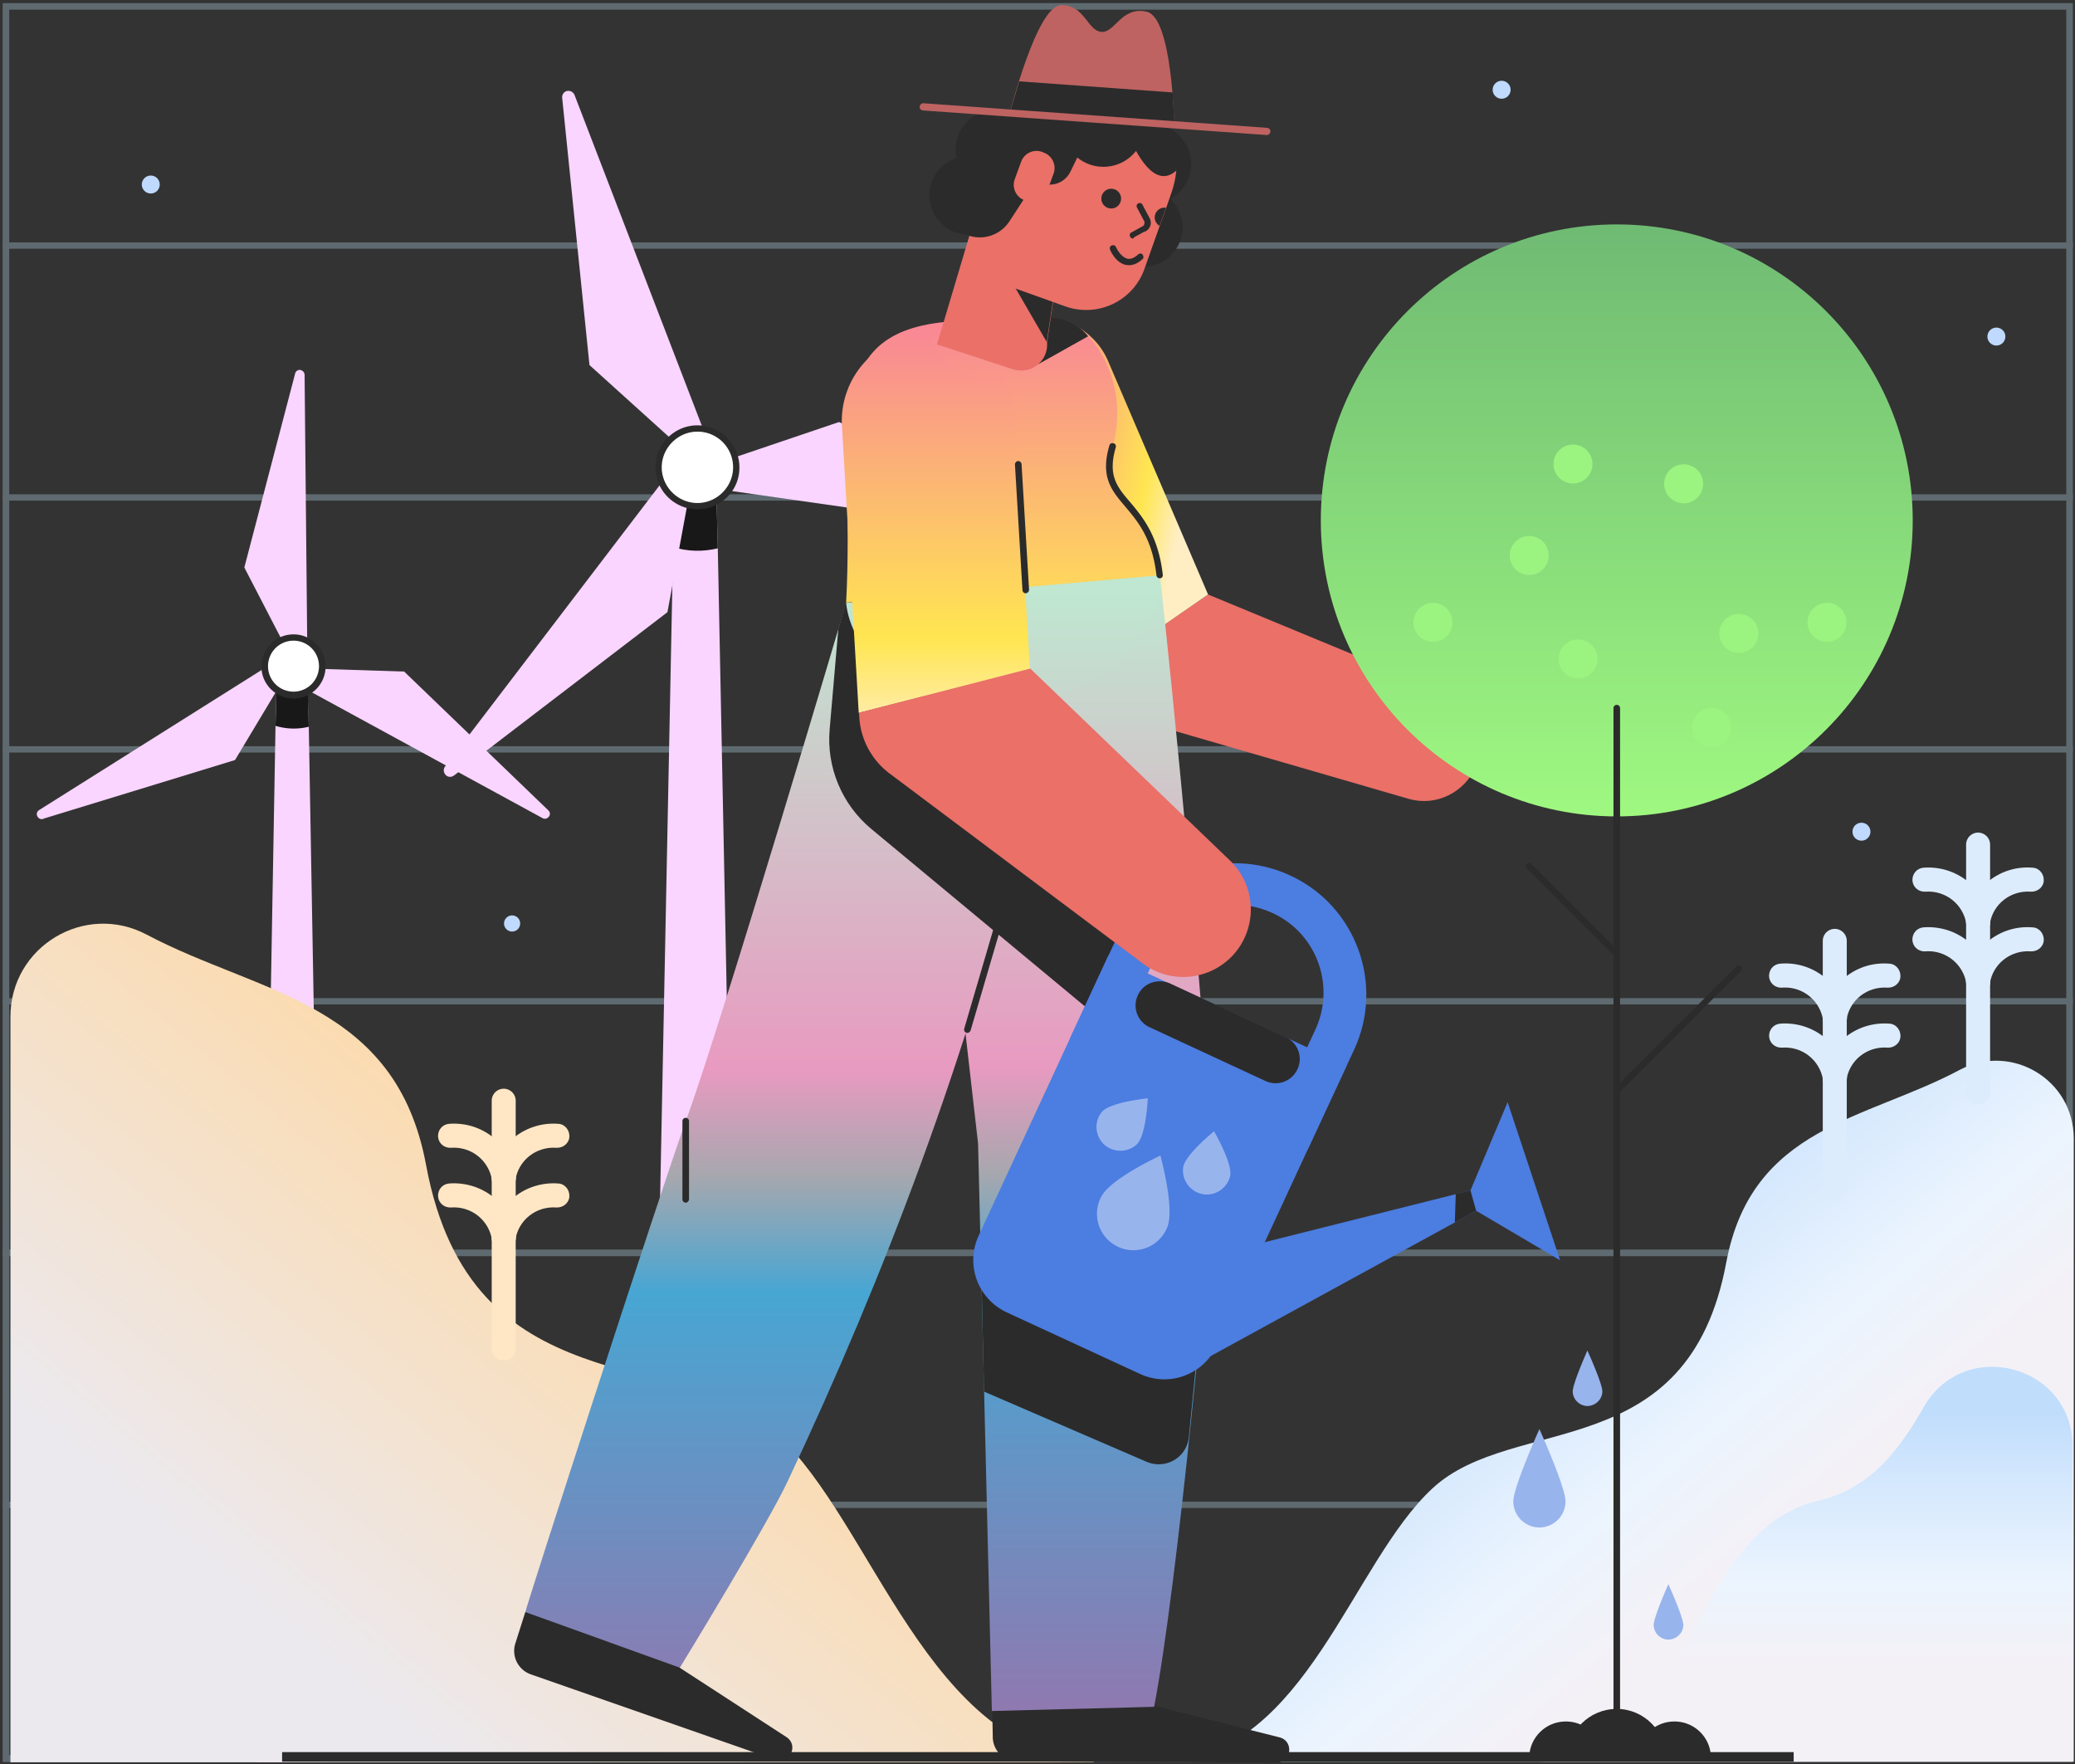 <svg xmlns="http://www.w3.org/2000/svg" width="487" height="414"><rect width="100%" height="100%" fill="#333333" stroke="none"/><defs><linearGradient id="a" x1="68.446%" x2="21.026%" y1="34.585%" y2="79.629%"><stop offset="0%" stop-color="#FFD8A1"/><stop offset="100%" stop-color="#ECE9EE"/></linearGradient><linearGradient id="b" x1="31.566%" x2="78.973%" y1="34.631%" y2="79.633%"><stop offset="0%" stop-color="#C0DDFC"/><stop offset="19%" stop-color="#D3E7FD"/><stop offset="49%" stop-color="#EBF4FE"/><stop offset="76.301%" stop-color="#F4F1F6"/><stop offset="100%" stop-color="#F4F1F6"/></linearGradient><linearGradient id="c" x1="50.028%" x2="50.028%" y1="17.935%" y2="96.729%"><stop offset="0%" stop-color="#C0DDFC"/><stop offset="19%" stop-color="#D3E7FD"/><stop offset="49%" stop-color="#EBF4FE"/><stop offset="77%" stop-color="#F4F1F6"/><stop offset="100%" stop-color="#F4F1F6"/></linearGradient><linearGradient id="d" x1="21.86%" x2="87.251%" y1="42.191%" y2="63.185%"><stop offset="0%" stop-color="#F8809A"/><stop offset="76%" stop-color="#FFE651"/><stop offset="100%" stop-color="#FFEEC3"/></linearGradient><linearGradient id="e" x1="49.961%" x2="49.961%" y1="-3.735%" y2="149.272%"><stop offset="0%" stop-color="#F8809A"/><stop offset="76%" stop-color="#FFE651"/><stop offset="100%" stop-color="#FFEEC3"/></linearGradient><linearGradient id="f" x1="50.019%" x2="50.019%" y1="104.357%" y2=".883%"><stop offset="0%" stop-color="#9774AC"/><stop offset="40%" stop-color="#47A6D3"/><stop offset="50%" stop-color="#A7A7AE"/><stop offset="59%" stop-color="#E89AC0"/><stop offset="100%" stop-color="#BFE7D1"/></linearGradient><linearGradient id="g" x1="49.962%" x2="49.962%" y1="108.526%" y2="-1.141%"><stop offset="0%" stop-color="#9774AC"/><stop offset="40%" stop-color="#47A6D3"/><stop offset="50%" stop-color="#A7A7AE"/><stop offset="59%" stop-color="#E89AC0"/><stop offset="100%" stop-color="#BFE7D1"/></linearGradient><linearGradient id="h" x1="50.019%" x2="50.019%" y1="920.024%" y2="11.973%"><stop offset="0%" stop-color="#9774AC"/><stop offset="40%" stop-color="#47A6D3"/><stop offset="50%" stop-color="#A7A7AE"/><stop offset="59%" stop-color="#E89AC0"/><stop offset="100%" stop-color="#BFE7D1"/></linearGradient><linearGradient id="i" x1="50.076%" x2="50.076%" y1="-7.489%" y2="108.113%"><stop offset="0%" stop-color="#F8809A"/><stop offset="76%" stop-color="#FFE651"/><stop offset="100%" stop-color="#FFEEC3"/></linearGradient><linearGradient id="j" x1="49.976%" x2="49.976%" y1="-8.819%" y2="111.002%"><stop offset="0%" stop-color="#6BB572"/><stop offset="100%" stop-color="#A4FF82"/></linearGradient></defs><g fill="none" fill-rule="evenodd"><g fill="#C4ECFE" fill-rule="nonzero" opacity=".3"><path d="M484.949 2.271v409.59H2.169V2.27h482.78m1.548-1.548H.62V413.48h485.877V.723z"/><path d="M.62 293.276h485.877v1.478H.62zm0-59.045h485.877v1.478H.62z"/><path d="M.62 293.276h485.877v1.478H.62zm0 59.116h485.877v1.478H.62zm0-177.277h485.877v1.478H.62zM.62 116h485.877v1.477H.62zm0-59.117h485.877v1.478H.62z"/></g><circle cx="194.718" cy="251.966" r="2.111" fill="#BFD9FF" fill-rule="nonzero"/><circle cx="436.882" cy="195.172" r="2.111" fill="#BFD9FF" fill-rule="nonzero"/><circle cx="352.431" cy="21.062" r="2.111" fill="#BFD9FF" fill-rule="nonzero"/><circle cx="468.551" cy="78.981" r="2.111" fill="#BFD9FF" fill-rule="nonzero"/><circle cx="35.386" cy="43.301" r="2.111" fill="#BFD9FF" fill-rule="nonzero"/><circle cx="120.189" cy="216.708" r="1.9" fill="#BFD9FF" fill-rule="nonzero"/><path fill="#F9D5FF" fill-rule="nonzero" d="M174.168 413.55H152.28l5.7-285.165.352-13.3h9.783l.351 13.582z"/><path fill="#181818" fill-rule="nonzero" d="M168.467 128.667c-3.448.844-7.108.774-10.415-.282l.352-13.3h9.712l.351 13.582z"/><path fill="#F9D5FF" fill-rule="nonzero" d="M166.145 103.613l-31.317-81.355c-.352-.774-1.197-1.126-1.97-.844a1.52 1.52 0 00-.916 1.548l6.404 62.705 24.07 21.746 3.729-3.8zm1.619 11.049l86.21 12.316c.845.07 1.549-.563 1.69-1.408a1.52 1.52 0 00-.915-1.548l-57.85-24.983-30.754 10.415 1.619 5.208zm-10.486-4.012l-52.853 69.25c-.492.705-.281 1.62.352 2.112.563.422 1.267.352 1.83-.07l50.037-38.285 5.912-31.95-5.278-1.056z"/><g fill-rule="nonzero" transform="translate(153.477 99.813)"><circle cx="10.205" cy="9.782" r="9.149" fill="#FFF"/><path fill="#2B2B2B" d="M10.205 19.705c-5.42 0-9.853-4.433-9.853-9.852C.352 4.433 4.786 0 10.205 0s9.852 4.434 9.852 9.853c.07 5.419-4.363 9.852-9.852 9.852zm0-18.227c-4.575 0-8.375 3.8-8.375 8.375 0 4.574 3.8 8.374 8.375 8.374 4.574 0 8.374-3.8 8.374-8.374a8.35 8.35 0 00-8.374-8.375z"/></g><path fill="#F9D5FF" fill-rule="nonzero" d="M76.767 413.55H60.37l4.293-243.15.281-9.923h7.179l.351 10.064z"/><path fill="#181818" fill-rule="nonzero" d="M72.474 170.54a14.731 14.731 0 01-7.811-.21l.281-9.853h7.249l.281 10.064z"/><path fill="#F9D5FF" fill-rule="nonzero" d="M72.123 152.876l-.634-64.886c0-.634-.493-1.126-1.126-1.197-.563 0-1.056.422-1.126.985l-11.893 45.393 11.119 21.465 3.66-1.76zm-1.69 8.094l56.935 31.035c.563.282 1.196.07 1.548-.492.282-.493.14-1.056-.281-1.408l-33.781-32.513-24.139-.775-.282 4.153zm-6.263-5.49L9.277 190.035c-.563.281-.845.985-.493 1.548.282.563.985.845 1.548.493l44.83-13.723 12.456-20.761-3.448-2.112z"/><g fill-rule="nonzero" transform="translate(61.285 148.372)"><circle cx="7.601" cy="8.023" r="6.756" fill="#FFF"/><path fill="#2B2B2B" d="M7.6 15.553c-4.152 0-7.53-3.378-7.53-7.53S3.448.493 7.6.493c4.153 0 7.53 3.378 7.53 7.53s-3.377 7.53-7.53 7.53zm0-13.582a5.977 5.977 0 00-5.98 5.982 5.977 5.977 0 005.98 5.981 5.977 5.977 0 005.982-5.981A5.977 5.977 0 007.6 1.97z"/></g><path fill="url(#a)" fill-rule="nonzero" d="M256.72 413.409c-38.99-2.534-51.657-55.738-74.318-76.78-22.732-21.043-71.784-5.983-82.41-63.269-7.109-38.284-38.989-39.973-65.591-54.049-14.498-7.67-31.95 2.815-31.95 19.283V413.55h254.268v-.141z"/><path fill="url(#b)" fill-rule="nonzero" d="M274.032 413.409c32.513-2.111 43.21-46.66 62.212-64.183 19.002-17.594 59.96-4.997 68.898-52.923 5.982-32.021 32.655-33.429 54.823-45.252 12.105-6.404 26.743 2.322 26.743 16.116V413.41H274.032z"/><path fill="url(#c)" fill-rule="nonzero" d="M361.157 413.409c35.681 0 34.555-54.05 65.52-61.227 12.387-2.886 19.143-12.035 24.843-22.028 9.571-16.609 34.907-9.853 34.907 9.29v73.965h-125.27z"/><path fill="#2B2B2B" fill-rule="nonzero" d="M66.211 411.157h354.766v2.252H66.211z"/><circle cx="270.372" cy="38.445" r="9.219" fill="#2B2B2B" fill-rule="nonzero"/><circle cx="268.331" cy="53.365" r="9.219" fill="#2B2B2B" fill-rule="nonzero"/><path fill="#EA7068" fill-rule="nonzero" d="M283.532 139.505l55.95 23.154c6.756 2.885 9.782 10.767 6.826 17.383-2.674 5.982-9.29 9.219-15.553 7.46l-65.732-19.073c-4.363-1.196-7.811-4.363-9.641-8.445l-.352-.844 28.502-19.635z"/><path fill="url(#d)" fill-rule="nonzero" d="M255.03 159.21l-26.25-61.368c-3.59-8.656.633-18.58 9.29-22.098 8.445-3.448 18.156.422 21.886 8.727l23.576 55.034-28.502 19.705z"/><path fill="#2B2B2B" fill-rule="nonzero" d="M299.578 413.62l-60.805-.282a5.752 5.752 0 01-5.77-5.77l-.141-7.671 38.425.492 29.065 7.32c3.378.914 2.745 5.91-.774 5.91z"/><path fill="url(#e)" fill-rule="nonzero" d="M272.343 136.127c-1.76-19.776-15.202-17.665-11.19-31.388 4.011-13.723-3.59-31.81-18.79-30.473-11.683.985-12.528.845-17.454 1.056-33.64 1.619-24.21 26.11-26.32 66.083l73.754-5.278z"/><path fill="url(#f)" fill-rule="nonzero" d="M216.464 153.791l13.09 114.573 3.237 133.151 38.074-.985c5.278-26.813 13.512-111.476 13.512-126.677 0-18.72-9.853-119.64-12.175-138.993l-55.738 18.931z"/><path fill="#2B2B2B" fill-rule="nonzero" d="M230.328 298.625l.633 27.94 38.144 16.468c3.59 1.548 7.812-.07 9.36-3.66.282-.704.493-1.407.563-2.182l2.534-25.687-51.234-12.879z"/><path fill="url(#g)" fill-rule="nonzero" d="M198.588 141.475s-28.572 96.627-37.65 121.68c-5.772 15.835-37.863 115.066-37.653 115.206l36.034 13.372c1.477-2.393 20.76-33.992 25.476-43.985 23.294-49.334 42.085-99.723 55.386-152.716 2.885-11.472 6.052-23.154 7.741-34.837l-49.334-18.72z"/><path fill="#2B2B2B" fill-rule="nonzero" d="M196.759 147.528l-2.041 23.646c-.774 8.868 2.885 17.594 9.712 23.295l53.978 44.83 11.542-22.943-60.735-66.295-10.697-8.586-1.76 6.053z"/><path fill="url(#h)" fill-rule="nonzero" d="M198.588 141.475c.915 10.416 13.16 25.125 31.388 23.647l14.638-1.619c16.61-1.337 28.643-17.242 27.588-28.502l-73.614 6.474z"/><path fill="#2B2B2B" fill-rule="nonzero" d="M244.966 74.196s6.897.14 10.416 4.715L243.7 85.456l1.266-11.26z"/><path fill="#EA7068" fill-rule="nonzero" d="M237.718 86.652l-17.806-5.84 7.953-26.673 21.887-.774-4.012 27.024c.282 3.378-2.252 6.334-5.63 6.545-.844 0-1.618 0-2.392-.282z"/><path fill="#2B2B2B" fill-rule="nonzero" d="M247.43 68.566l-10.627-3.59 8.867 15.272zm-65.38 344.421l-57.427-20.058c-3.026-1.055-4.645-4.293-3.66-7.319l2.323-7.319 36.173 13.02 25.125 16.327c2.955 1.97.703 6.475-2.534 5.349zm44.97-170.592c-.07 0-.14 0-.21-.07-.423-.07-.634-.564-.493-.986l9.43-32.162c.07-.422.563-.633.985-.492.423.07.634.563.493.985l-9.43 32.162c-.141.352-.493.563-.775.563zm-66.083 39.833a.781.781 0 01-.774-.774v-18.369c0-.422.352-.774.774-.774.422 0 .774.352.774.774v18.369c-.07.492-.422.774-.774.774zm69.321 8.867a.76.76 0 01-.493-.211c-.281-.282-.352-.774-.07-1.056l4.996-5.911c.282-.282.775-.352 1.056-.07.282.28.352.773.07 1.055l-4.996 5.912c-.07.21-.352.281-.563.281z"/><path fill="#EA7068" fill-rule="nonzero" d="M276.143 38.304c0 2.322-.422 4.645-1.196 6.897l-1.197 3.448-1.548 4.293-3.59 10.134c-2.674 7.601-11.048 11.542-18.649 8.797l-12.95-4.644a12.883 12.883 0 01-7.811-16.468l6.967-19.495c3.8-10.697 15.624-16.327 26.32-12.456a20.777 20.777 0 0113.654 19.494z"/><path d="M249.893 71.944l-12.95-4.645c-6.685-2.393-10.204-9.782-7.811-16.468l6.967-19.494c3.8-10.697 15.623-16.327 26.32-12.457 10.698 3.8 16.328 15.624 12.457 26.32l-6.334 17.876c-2.674 7.601-11.049 11.612-18.65 8.868z"/><path fill="#2B2B2B" fill-rule="nonzero" d="M273.68 48.72l-1.549 4.293c-.633-.423-1.126-1.126-1.126-1.97 0-1.268.986-2.323 2.323-2.323h.352zm-7.812 7.248c-.282 0-.493-.14-.633-.422-.212-.352-.07-.844.281-.985l2.534-1.408c.281-.07.422-.281.492-.492.07-.211.07-.422.07-.634l-1.759-3.307c-.21-.352-.07-.845.282-.986.352-.21.844-.07.985.282l1.83 3.448c.21.634.21 1.197-.07 1.76-.282.563-.704.985-1.338 1.196h-.07l-2.322 1.267c0 .211-.212.281-.282.281zm-.915 6.264c-.281 0-.493-.07-.774-.07-2.393-.563-3.59-3.379-3.66-3.59-.14-.422 0-.844.423-.985.422-.14.844 0 .985.422.281.634 1.267 2.323 2.604 2.675.774.21 1.689-.141 2.604-.986.281-.281.844-.281 1.055.07.212.353.282.845-.07 1.056-1.056.986-2.111 1.408-3.167 1.408z"/><circle cx="260.801" cy="46.608" r="2.322" fill="#2B2B2B" fill-rule="nonzero"/><circle cx="233.495" cy="35.067" r="9.219" fill="#2B2B2B" fill-rule="nonzero"/><circle cx="227.349" cy="45.845" r="9.219" fill="#2B2B2B" fill-rule="nonzero" transform="rotate(-80.782 227.35 45.845)"/><path fill="#2B2B2B" fill-rule="nonzero" d="M277.55 38.445c-1.126 1.267-5.278 7.39-11.119-3.378-1.619-3.026-4.223-2.675-6.545-4.715-1.126-.986-2.815-.915-3.8.21l-.423.634-4.504 9.22c-.844 1.618-2.463 2.744-4.293 2.885l-4.504.281-5.419 8.305c-2.11 3.307-6.333 4.715-10.063 3.237 0 0 6.896-18.157 9.993-25.969 3.167-7.882 13.301-14.497 25.617-10.275 12.316 4.152 15.06 19.565 15.06 19.565z"/><circle cx="258.971" cy="29.437" r="9.712" fill="#2B2B2B" fill-rule="nonzero"/><path fill="#EA7068" fill-rule="nonzero" d="M240.884 47.171l-.492-.21c-1.9-.704-2.956-2.886-2.252-4.857l1.548-4.222c.704-1.9 2.886-2.956 4.856-2.252l.493.21c1.9.705 2.955 2.886 2.252 4.857l-1.549 4.222c-.774 1.97-2.885 2.956-4.856 2.252z"/><path fill="#4C7DE0" fill-rule="nonzero" d="M260.168 224.167l55.878 25.899-30.473 65.731c-3.167 6.827-11.19 9.782-18.016 6.615l-31.247-14.427c-6.826-3.167-9.782-11.19-6.615-18.016l30.473-65.802z"/><path fill="#4C7DE0" fill-rule="nonzero" d="M307.038 269.49l-55.879-25.899 10.768-23.154c7.108-15.412 25.476-22.168 40.888-14.99 15.413 7.108 22.169 25.476 14.99 40.889l-10.767 23.154zm-42.366-30.825l37.37 17.312 6.474-13.934c4.997-10.205.844-22.59-9.43-27.588-10.205-4.996-22.591-.844-27.588 9.43l-.422.845-6.404 13.935zm81.777 45.463l2.674-5.771-58.553 14.709-7.53 25.757z"/><path fill="#4C7DE0" fill-rule="nonzero" d="M366.154 295.74l-19.705-11.612-1.478-4.434 8.867-21.042z"/><path fill="#2B2B2B" fill-rule="nonzero" d="M341.663 280.187l-.211 6.686 4.997-2.745-1.337-4.786zm-67.068-49.404l27.165 12.597a5.625 5.625 0 012.744 7.53 5.625 5.625 0 01-7.53 2.745l-27.165-12.597a5.625 5.625 0 01-2.745-7.53c1.267-2.816 4.645-4.012 7.53-2.745z"/><path fill="#98B4ED" fill-rule="nonzero" d="M273.89 288.14a8.535 8.535 0 01-11.189 4.574 8.535 8.535 0 01-4.574-11.19c.07-.211.14-.352.281-.563 1.97-4.293 13.935-9.782 13.935-9.782s3.518 12.667 1.548 16.96zm-7.037-19.636c-2.252 2.112-5.77 2.041-7.952-.14-1.97-2.112-2.112-5.349-.211-7.53 2.11-2.253 10.697-3.097 10.697-3.097s-.352 8.515-2.534 10.767zm10.838 5.419c-.422 3.026 1.76 5.912 4.786 6.334 2.885.422 5.63-1.548 6.263-4.363.493-3.026-3.8-10.416-3.8-10.416s-6.756 5.42-7.249 8.445z"/><path fill="url(#i)" fill-rule="nonzero" d="M235.254 87.92c-1.196.421-2.463.562-3.8.562-6.404 0-11.4-4.363-13.16-10.134-.493 0-.986 0-1.549.07-11.19.634-19.775 10.275-19.142 21.536l3.941 67.35 40.185-10.275-3.519-59.398c-.07-3.519-1.196-6.826-2.956-9.712z"/><path fill="#EA7068" fill-rule="nonzero" d="M241.8 156.888l46.87 45.04c6.334 6.053 6.545 16.117.493 22.45-5.56 5.771-14.568 6.545-20.973 1.69l-59.397-44.549a17.828 17.828 0 01-7.108-13.09l-.07-1.196 40.184-10.345z"/><path fill="#BE6361" fill-rule="nonzero" d="M237.014 26.48s6.334-25.123 11.964-25.264c5.63-.14 6.193 5.982 9.5 6.263 3.238.282 4.716-6.122 10.698-4.715 5.982 1.408 6.404 26.532 6.404 26.532l-38.566-2.815z"/><path fill="#2B2B2B" fill-rule="nonzero" d="M239.195 19.091l36.033 2.604.422 7.6-38.636-2.814z"/><path fill="#BE6361" fill-rule="nonzero" d="M297.326 31.689l-80.721-5.771c-.493-.07-.845-.493-.774-.915.07-.422.492-.845.914-.774l80.652 5.77c.492.071.844.493.774.916-.07.422-.423.774-.845.774z"/><path fill="#2B2B2B" fill-rule="nonzero" d="M240.744 139.223c-.423 0-.704-.281-.774-.703l-1.76-29.488c0-.422.282-.774.704-.844.422 0 .774.281.844.703l1.76 29.488c0 .422-.282.774-.774.844zm31.458-3.518a.766.766 0 01-.774-.634c-.986-8.726-4.364-12.667-7.39-16.257-3.167-3.73-5.841-6.897-3.66-14.286.071-.422.564-.633.986-.493.422.07.633.563.493.986-1.9 6.545.281 9.219 3.378 12.808 2.955 3.519 6.615 7.882 7.67 17.031.071.422-.21.845-.703.845.07 0 0 0 0 0z"/><path fill="#98B4ED" fill-rule="nonzero" d="M367.42 352.322a6.127 6.127 0 01-6.122 6.123 6.127 6.127 0 01-6.123-6.123c0-3.378 6.123-16.96 6.123-16.96s6.123 13.582 6.123 16.96zm27.659 29.066c-.07 1.9-1.69 3.378-3.59 3.378a3.524 3.524 0 01-3.378-3.378c0-1.9 3.449-9.642 3.449-9.642s3.519 7.742 3.519 9.642zm-19.002-54.823c-.07 1.9-1.689 3.378-3.59 3.378a3.524 3.524 0 01-3.377-3.378c0-1.9 3.448-9.642 3.448-9.642s3.519 7.742 3.519 9.642z"/><circle cx="379.455" cy="122.122" r="69.461" fill="url(#j)" fill-rule="nonzero"/><path fill="#2B2B2B" fill-rule="nonzero" d="M379.455 413.338a.781.781 0 01-.774-.774V166.177c0-.422.352-.774.774-.774.422 0 .774.352.774.774v246.387c-.07.423-.352.774-.774.774z"/><path fill="#2B2B2B" fill-rule="nonzero" d="M367.843 412.564c0-6.404 5.208-11.541 11.612-11.541 6.334 0 11.542 5.207 11.542 11.541h-23.154z"/><path fill="#2B2B2B" fill-rule="nonzero" d="M384.381 412.564c0-4.715 3.8-8.586 8.586-8.586a8.53 8.53 0 018.586 8.586h-17.172zm-25.476 0c0-4.715 3.8-8.586 8.586-8.586a8.53 8.53 0 018.586 8.586h-17.172zm20.55-155.883a.8.8 0 01-.563-.211.765.765 0 010-1.056l28.643-28.643a.765.765 0 011.056 0 .765.765 0 010 1.056l-28.643 28.643a.76.76 0 01-.493.211zm0-32.161a.8.8 0 01-.563-.212l-20.55-20.55a.765.765 0 010-1.055.765.765 0 011.056 0l20.55 20.55a.765.765 0 010 1.055c-.141.07-.352.211-.493.211z"/><circle cx="408.098" cy="148.654" r="4.574" fill="#9CF480" fill-rule="nonzero"/><circle cx="401.694" cy="170.752" r="4.574" fill="#9CF480" fill-rule="nonzero"/><circle cx="369.18" cy="108.891" r="4.574" fill="#9CF480" fill-rule="nonzero"/><circle cx="370.377" cy="154.636" r="4.574" fill="#9CF480" fill-rule="nonzero"/><circle cx="358.905" cy="130.356" r="4.574" fill="#9CF480" fill-rule="nonzero"/><circle cx="428.789" cy="146.05" r="4.574" fill="#9CF480" fill-rule="nonzero"/><circle cx="395.149" cy="113.536" r="4.574" fill="#9CF480" fill-rule="nonzero"/><circle cx="336.315" cy="146.05" r="4.574" fill="#9CF480" fill-rule="nonzero"/><path fill="#DCECFD" fill-rule="nonzero" d="M464.258 259.144a2.823 2.823 0 01-2.815-2.815V198.2a2.823 2.823 0 012.815-2.815 2.823 2.823 0 012.815 2.815v58.13a2.823 2.823 0 01-2.815 2.815z"/><path fill="#DCECFD" fill-rule="nonzero" d="M464.258 219.17c-.14 0-.281 0-.492-.07-1.549-.281-2.534-1.689-2.323-3.237 1.267-7.6 8.023-12.879 15.624-12.245 1.548.07 2.674 1.477 2.604 3.026-.07 1.548-1.478 2.674-3.026 2.604-4.716-.352-8.938 2.885-9.642 7.6-.211 1.337-1.337 2.323-2.745 2.323z"/><path fill="#DCECFD" fill-rule="nonzero" d="M464.258 219.17c-1.337 0-2.533-.985-2.744-2.322-.774-4.715-4.927-7.952-9.642-7.6-1.548.07-2.885-.986-3.026-2.604-.07-1.549.985-2.886 2.604-3.026 7.67-.563 14.357 4.715 15.623 12.245.282 1.548-.774 2.956-2.322 3.237-.211.07-.352.07-.493.07zm0 14.006c-.14 0-.281 0-.492-.07-1.549-.282-2.534-1.69-2.323-3.238 1.267-7.6 8.023-12.879 15.624-12.246 1.548.07 2.674 1.478 2.604 3.027-.07 1.548-1.478 2.674-3.026 2.603-4.716-.351-8.938 2.886-9.642 7.601-.211 1.337-1.337 2.323-2.745 2.323z"/><path fill="#DCECFD" fill-rule="nonzero" d="M464.258 233.176c-1.337 0-2.533-.986-2.744-2.323-.774-4.715-4.927-7.952-9.642-7.6-1.548.07-2.885-.986-3.026-2.604-.07-1.549.985-2.886 2.604-3.027 7.67-.563 14.357 4.716 15.623 12.246.282 1.548-.774 2.956-2.322 3.237-.211.07-.352.07-.493.07zm-33.639 48.559a2.823 2.823 0 01-2.816-2.815v-58.13a2.823 2.823 0 012.816-2.816 2.823 2.823 0 012.815 2.815v58.131c0 1.619-1.338 2.815-2.815 2.815z"/><path fill="#DCECFD" fill-rule="nonzero" d="M430.619 241.691c-.141 0-.282 0-.493-.07-1.548-.282-2.534-1.69-2.323-3.238 1.267-7.6 8.023-12.878 15.624-12.245 1.548.07 2.674 1.478 2.604 3.026-.07 1.548-1.478 2.674-3.026 2.604-4.715-.352-8.938 2.885-9.642 7.6-.21 1.408-1.407 2.323-2.744 2.323z"/><path fill="#DCECFD" fill-rule="nonzero" d="M430.619 241.691c-1.338 0-2.534-.985-2.745-2.322-.774-4.716-4.926-7.953-9.642-7.601-1.548.07-2.885-.985-3.026-2.604-.07-1.548.985-2.885 2.604-3.026a14.56 14.56 0 0115.624 12.245c.281 1.549-.775 2.956-2.323 3.238-.211.07-.352.07-.492.07zm0 14.075c-.141 0-.282 0-.493-.07-1.548-.282-2.534-1.69-2.323-3.237 1.267-7.601 8.023-12.809 15.624-12.246 1.548.07 2.674 1.478 2.604 3.026-.07 1.549-1.478 2.675-3.026 2.604-4.715-.352-8.938 2.886-9.642 7.6-.21 1.338-1.407 2.323-2.744 2.323z"/><path fill="#DCECFD" fill-rule="nonzero" d="M430.619 255.766c-1.338 0-2.534-.985-2.745-2.322-.774-4.715-4.926-7.953-9.642-7.6-1.548.07-2.885-.986-3.026-2.605-.07-1.548.985-2.885 2.604-3.026 7.671-.563 14.357 4.715 15.624 12.246.281 1.548-.775 2.955-2.323 3.237-.211.07-.352.07-.492.07z"/><path fill="#FFE7C5" fill-rule="nonzero" d="M118.219 319.246a2.823 2.823 0 01-2.815-2.816V258.3a2.823 2.823 0 012.815-2.815 2.823 2.823 0 012.815 2.815v58.13c0 1.549-1.196 2.816-2.815 2.816z"/><path fill="#FFE7C5" fill-rule="nonzero" d="M118.219 279.272c-.14 0-.282 0-.493-.07-1.548-.282-2.533-1.69-2.322-3.238 1.267-7.6 8.023-12.808 15.623-12.245 1.549.07 2.675 1.478 2.604 3.026-.07 1.548-1.478 2.674-3.026 2.604-4.715-.352-8.938 2.885-9.641 7.6-.212 1.267-1.338 2.323-2.745 2.323z"/><path fill="#FFE7C5" fill-rule="nonzero" d="M118.219 279.272c-1.337 0-2.534-.985-2.745-2.323-.774-4.715-4.926-7.952-9.641-7.6-1.549.07-2.886-.985-3.026-2.604-.07-1.548.985-2.885 2.603-3.026 7.671-.563 14.357 4.715 15.624 12.245.281 1.548-.774 2.956-2.322 3.238-.141 0-.352.07-.493.07zm0 14.005c-.14 0-.282 0-.493-.07-1.548-.282-2.533-1.69-2.322-3.238 1.267-7.6 8.023-12.808 15.623-12.245 1.549.07 2.675 1.478 2.604 3.026-.07 1.548-1.478 2.674-3.026 2.604-4.715-.352-8.938 2.885-9.641 7.6-.212 1.337-1.338 2.323-2.745 2.323z"/><path fill="#FFE7C5" fill-rule="nonzero" d="M118.219 293.277c-1.337 0-2.534-.986-2.745-2.323-.774-4.715-4.926-7.952-9.641-7.6-1.549.07-2.886-.986-3.026-2.604-.07-1.548.985-2.886 2.603-3.026 7.671-.563 14.428 4.715 15.624 12.245.281 1.548-.774 2.956-2.322 3.237-.141.07-.352.07-.493.07z"/></g></svg>